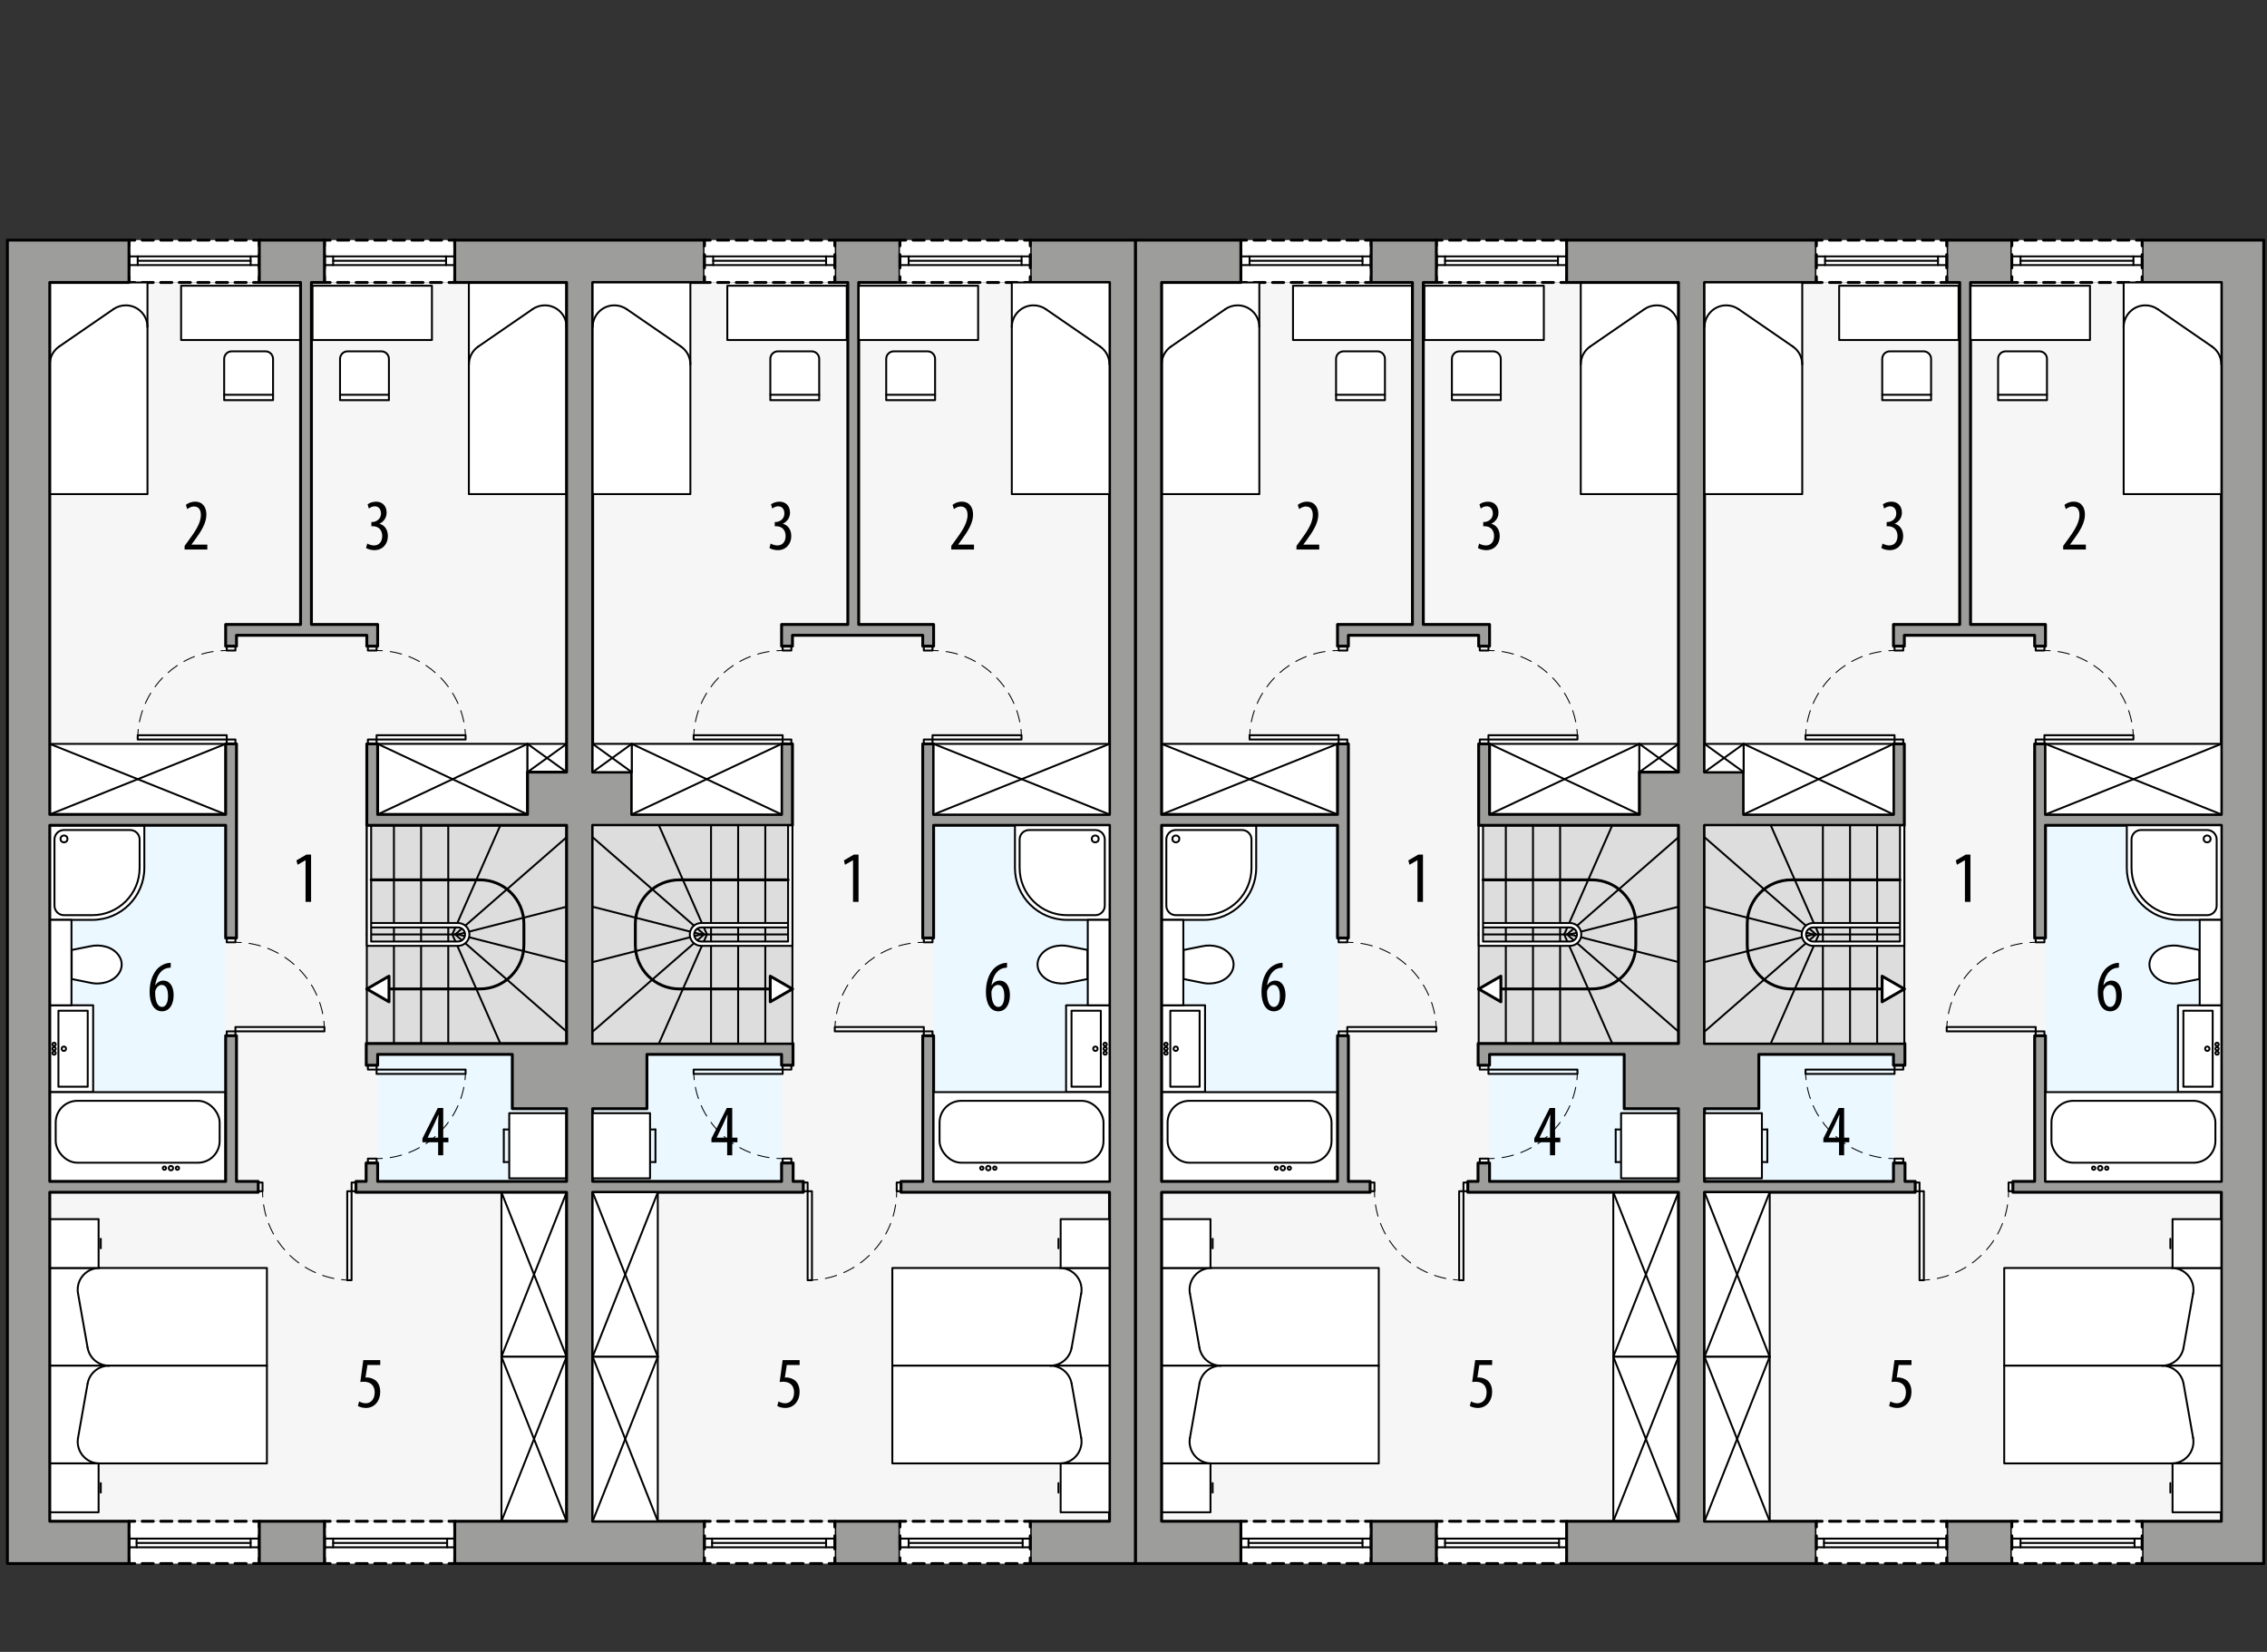 <?xml version="1.0" encoding="UTF-8"?><svg id="a" xmlns="http://www.w3.org/2000/svg" viewBox="0 0 591.82 431.29"><rect x="0" y="0" width="591.82" height="431.29" fill="#333333" stroke="none"/><defs><style>.b,.c,.d,.e,.f,.g,.h,.i,.j,.k{stroke:#000;stroke-linecap:round;stroke-linejoin:round;}.b,.c,.e,.g,.i,.k{fill:none;}.b,.c,.g,.h,.j{stroke-width:.75px;}.c{stroke-dasharray:2.91 1.94;}.l{fill:#f6f6f6;}.m{fill:#ebf8ff;}.n,.d,.h{fill:#fff;}.d,.f,.i{stroke-width:.5px;}.e,.k{stroke-width:.25px;}.f{fill:#ddd;}.g{stroke-dasharray:3.45 2.3;}.j{fill:#9d9d9c;}.k{stroke-dasharray:3.03 2.02;}</style></defs><rect class="l" x="12.99" y="73.75" width="134.93" height="323.43"/><rect class="m" x="12.99" y="215.48" width="45.92" height="92.98"/><rect class="m" x="98.59" y="275.29" width="49.32" height="33.17"/><rect class="n" x="33.68" y="397.18" width="34.02" height="11.06"/><polyline class="b" points="67.69 406.73 67.69 408.23 66.19 408.23"/><line class="c" x1="64.26" y1="408.23" x2="36.15" y2="408.23"/><polyline class="b" points="35.18 408.23 33.68 408.23 33.68 406.73"/><line class="g" x1="33.68" y1="404.43" x2="33.68" y2="399.83"/><polyline class="b" points="33.68 398.68 33.68 397.18 35.18 397.18"/><line class="c" x1="37.12" y1="397.18" x2="65.23" y2="397.18"/><polyline class="b" points="66.19 397.18 67.69 397.18 67.69 398.68"/><line class="g" x1="67.69" y1="400.98" x2="67.69" y2="405.58"/><rect class="n" x="84.7" y="397.18" width="34.02" height="11.06"/><polyline class="b" points="118.72 406.73 118.72 408.23 117.22 408.23"/><line class="c" x1="115.28" y1="408.23" x2="87.17" y2="408.23"/><polyline class="b" points="86.2 408.23 84.7 408.23 84.7 406.73"/><line class="g" x1="84.7" y1="404.43" x2="84.7" y2="399.83"/><polyline class="b" points="84.7 398.68 84.7 397.18 86.2 397.18"/><line class="c" x1="88.14" y1="397.18" x2="116.25" y2="397.18"/><polyline class="b" points="117.22 397.18 118.72 397.18 118.72 398.68"/><line class="g" x1="118.72" y1="400.98" x2="118.72" y2="405.58"/><rect class="n" x="33.68" y="62.69" width="34.02" height="11.06"/><polyline class="b" points="67.69 72.25 67.69 73.75 66.19 73.75"/><line class="c" x1="64.26" y1="73.75" x2="36.15" y2="73.75"/><polyline class="b" points="35.18 73.75 33.68 73.75 33.68 72.25"/><line class="g" x1="33.68" y1="69.94" x2="33.68" y2="65.34"/><polyline class="b" points="33.68 64.19 33.68 62.69 35.18 62.69"/><line class="c" x1="37.12" y1="62.69" x2="65.23" y2="62.69"/><polyline class="b" points="66.19 62.69 67.69 62.69 67.69 64.19"/><line class="g" x1="67.69" y1="66.49" x2="67.69" y2="71.1"/><rect class="n" x="84.7" y="62.69" width="34.02" height="11.06"/><polyline class="b" points="118.72 72.25 118.72 73.75 117.22 73.75"/><line class="c" x1="115.28" y1="73.75" x2="87.17" y2="73.75"/><polyline class="b" points="86.2 73.75 84.7 73.75 84.7 72.25"/><line class="g" x1="84.7" y1="69.94" x2="84.7" y2="65.34"/><polyline class="b" points="84.7 64.19 84.7 62.69 86.2 62.69"/><line class="c" x1="88.14" y1="62.69" x2="116.25" y2="62.69"/><polyline class="b" points="117.22 62.69 118.72 62.69 118.72 64.19"/><line class="g" x1="118.72" y1="66.49" x2="118.72" y2="71.1"/><rect class="f" x="95.76" y="215.48" width="52.16" height="56.98"/><line class="i" x1="102.84" y1="215.48" x2="102.84" y2="243.97"/><line class="i" x1="109.93" y1="215.48" x2="109.93" y2="243.97"/><line class="i" x1="109.93" y1="272.45" x2="109.93" y2="243.97"/><line class="i" x1="117.02" y1="272.45" x2="117.02" y2="243.97"/><line class="i" x1="147.91" y1="251.19" x2="119.57" y2="243.97"/><line class="i" x1="119.57" y1="243.97" x2="95.76" y2="243.97"/><line class="i" x1="130.62" y1="272.45" x2="118.08" y2="243.97"/><line class="i" x1="147.91" y1="269.34" x2="118.83" y2="243.97"/><line class="i" x1="117.02" y1="215.48" x2="117.02" y2="243.97"/><line class="i" x1="147.91" y1="236.74" x2="119.57" y2="243.97"/><line class="i" x1="130.62" y1="215.48" x2="118.08" y2="243.97"/><line class="i" x1="147.91" y1="218.6" x2="118.83" y2="243.97"/><line class="i" x1="102.84" y1="272.45" x2="102.84" y2="243.97"/><path class="d" d="M96.89,240.99h22.68c1.64,0,2.98,1.33,2.98,2.98s-1.33,2.98-2.98,2.98h-23.81v-31.46h1.13s0,30.33,0,30.33h22.68c1.02,0,1.84-.82,1.84-1.84s-.82-1.84-1.84-1.84h-22.68v-1.13Z"/><line class="i" x1="35.95" y1="68.08" x2="65.43" y2="68.08"/><line class="i" x1="67.69" y1="69.21" x2="33.68" y2="69.21"/><line class="i" x1="33.68" y1="66.94" x2="67.69" y2="66.94"/><line class="i" x1="65.43" y1="69.21" x2="65.43" y2="66.94"/><line class="i" x1="35.95" y1="69.21" x2="35.95" y2="66.94"/><line class="i" x1="116.45" y1="68.08" x2="86.97" y2="68.08"/><line class="i" x1="84.7" y1="69.21" x2="118.72" y2="69.21"/><line class="i" x1="118.72" y1="66.94" x2="84.7" y2="66.94"/><line class="i" x1="86.97" y1="69.21" x2="86.97" y2="66.94"/><line class="i" x1="116.45" y1="69.21" x2="116.45" y2="66.94"/><line class="i" x1="86.97" y1="402.85" x2="116.73" y2="402.85"/><line class="i" x1="118.72" y1="403.98" x2="84.7" y2="403.98"/><line class="i" x1="84.7" y1="401.71" x2="118.72" y2="401.71"/><line class="i" x1="86.97" y1="403.98" x2="86.97" y2="401.71"/><line class="i" x1="116.73" y1="401.71" x2="116.73" y2="403.98"/><line class="i" x1="65.43" y1="402.85" x2="35.66" y2="402.85"/><line class="i" x1="33.68" y1="403.98" x2="67.69" y2="403.98"/><line class="i" x1="67.69" y1="401.71" x2="33.68" y2="401.71"/><line class="i" x1="65.43" y1="403.98" x2="65.43" y2="401.71"/><line class="i" x1="35.66" y1="401.71" x2="35.66" y2="403.98"/><rect class="i" x="59.19" y="269.28" width="2.27" height="1.13"/><rect class="i" x="59.19" y="244.9" width="2.27" height="1.13"/><rect class="i" x="61.46" y="268.14" width="23.24" height="1.13"/><path class="e" d="M84.67,268.15c-.02-.5-.06-1-.12-1.5"/><path class="k" d="M84.24,264.65c-1.99-9.86-10.19-17.4-20.27-18.48"/><path class="e" d="M62.96,246.08c-.5-.03-1-.05-1.5-.05"/><rect class="i" x="96.04" y="193.08" width="2.27" height="1.13"/><rect class="i" x="96.04" y="168.71" width="2.27" height="1.13"/><rect class="i" x="98.31" y="191.95" width="23.24" height="1.13"/><path class="e" d="M121.52,191.95c-.02-.5-.06-1-.12-1.5"/><path class="k" d="M121.09,188.46c-1.99-9.86-10.19-17.4-20.27-18.48"/><path class="e" d="M99.81,169.89c-.5-.03-1-.05-1.5-.05"/><rect class="i" x="91.79" y="308.74" width="1.13" height="2.27"/><rect class="i" x="67.41" y="308.74" width="1.13" height="2.27"/><rect class="i" x="90.65" y="311.01" width="1.13" height="23.24"/><path class="e" d="M90.66,334.22c-.5-.02-1-.06-1.5-.12"/><path class="k" d="M87.16,333.79c-9.86-1.99-17.4-10.19-18.48-20.27"/><path class="e" d="M68.59,312.51c-.03-.5-.05-1-.05-1.5"/><rect class="i" x="59.19" y="193.08" width="2.27" height="1.13"/><rect class="i" x="59.19" y="168.71" width="2.27" height="1.13"/><rect class="i" x="35.95" y="191.95" width="23.24" height="1.13"/><path class="e" d="M35.97,191.95c.02-.5.06-1,.12-1.5"/><path class="k" d="M36.41,188.46c1.99-9.86,10.19-17.4,20.27-18.48"/><path class="e" d="M57.69,169.89c.5-.03,1-.05,1.5-.05"/><rect class="i" x="96.04" y="278.12" width="2.27" height="1.13"/><rect class="i" x="96.04" y="302.5" width="2.27" height="1.13"/><rect class="i" x="98.31" y="279.26" width="23.24" height="1.13"/><path class="e" d="M121.52,280.39c-.02.5-.06,1-.12,1.5"/><path class="k" d="M121.09,283.89c-1.99,9.86-10.19,17.4-20.27,18.48"/><path class="e" d="M99.81,302.45c-.5.03-1,.05-1.5.05"/><polyline class="d" points="12.99 262.47 24.32 262.47 24.32 285.15 12.99 285.15 12.99 262.47"/><rect class="i" x="15.25" y="263.89" width="7.65" height="19.84"/><circle class="i" cx="16.67" cy="273.81" r=".57"/><circle class="i" cx="14.12" cy="273.81" r=".43"/><circle class="i" cx="14.12" cy="274.94" r=".43"/><circle class="i" cx="14.12" cy="272.67" r=".43"/><rect class="d" x="47.28" y="74.6" width="31.18" height="14.17"/><path class="d" d="M60.51,91.73h8.79c1.1,0,1.98.89,1.98,1.98v10.77s-12.76,0-12.76,0v-10.77c0-1.1.89-1.98,1.98-1.98Z"/><line class="i" x1="58.53" y1="103.07" x2="71.28" y2="103.07"/><rect class="d" x="12.99" y="73.75" width="25.51" height="55.26"/><path class="i" d="M15.44,90.48c-1.54,1.06-2.45,2.8-2.45,4.67"/><line class="i" x1="15.44" y1="90.48" x2="29.61" y2="80.72"/><path class="i" d="M38.5,85.39c0-3.13-2.54-5.67-5.67-5.67-1.15,0-2.27.35-3.22,1"/><rect class="d" x="122.4" y="73.75" width="25.51" height="55.26"/><path class="i" d="M124.86,90.48c-1.54,1.06-2.45,2.8-2.45,4.67"/><line class="i" x1="124.86" y1="90.48" x2="139.03" y2="80.72"/><path class="i" d="M147.91,85.39c0-3.13-2.54-5.67-5.67-5.67-1.15,0-2.27.35-3.22,1"/><rect class="d" x="81.58" y="74.6" width="31.18" height="14.17"/><path class="d" d="M99.54,91.73h-8.79c-1.1,0-1.98.89-1.98,1.98v10.77h12.76v-10.77c0-1.1-.89-1.98-1.98-1.98Z"/><line class="i" x1="101.52" y1="103.07" x2="88.77" y2="103.07"/><path class="d" d="M18.72,248.05v7.56l4.74.95c1.42.34,2.89.29,4.29-.12.7-.21,1.37-.53,1.97-.96.62-.44,1.13-1,1.51-1.66.72-1.24.72-2.76,0-4-.38-.65-.89-1.22-1.51-1.66-.6-.43-1.26-.75-1.97-.96-1.39-.41-2.87-.45-4.29-.12l-4.74.95Z"/><line class="i" x1="131.52" y1="294.89" x2="131.52" y2="303.4"/><line class="i" x1="132.94" y1="294.89" x2="131.52" y2="294.89"/><line class="i" x1="131.52" y1="303.4" x2="132.94" y2="303.4"/><rect class="d" x="132.94" y="290.64" width="14.98" height="17.01"/><rect class="d" x="12.99" y="285.15" width="45.92" height="23.31"/><rect class="d" x="14.54" y="287.41" width="42.8" height="16.16" rx="5.67" ry="5.67"/><circle class="i" cx="42.92" cy="304.99" r=".43"/><circle class="i" cx="44.62" cy="304.99" r=".57"/><circle class="i" cx="46.32" cy="304.99" r=".43"/><path class="d" d="M12.99,240.17h11.11c7.5,0,13.58-6.08,13.58-13.58v-11.11s-24.7,0-24.7,0v24.7Z"/><path class="i" d="M24.1,238.94h-7.41c-1.36,0-2.47-1.11-2.47-2.47v-17.29c0-1.36,1.11-2.47,2.47-2.47h17.29c1.36,0,2.47,1.11,2.47,2.47v7.41c0,6.82-5.53,12.35-12.35,12.35Z"/><circle class="i" cx="16.71" cy="219.03" r=".9"/><rect class="d" x="26.73" y="180.47" width="18.43" height="45.92" transform="translate(-167.48 239.38) rotate(-90)"/><line class="i" x1="12.99" y1="194.22" x2="58.91" y2="212.64"/><line class="i" x1="12.99" y1="212.64" x2="58.91" y2="194.22"/><rect class="d" x="108.94" y="183.87" width="18.43" height="39.12" transform="translate(-85.28 321.58) rotate(-90)"/><line class="i" x1="98.59" y1="194.22" x2="137.71" y2="212.64"/><line class="i" x1="98.59" y1="212.64" x2="137.71" y2="194.22"/><rect class="d" x="139.13" y="192.8" width="7.37" height="10.2" transform="translate(-55.09 340.72) rotate(-90)"/><line class="i" x1="137.71" y1="194.22" x2="147.91" y2="201.59"/><line class="i" x1="137.71" y1="201.59" x2="147.91" y2="194.22"/><rect class="d" x="130.91" y="311.29" width="17.01" height="42.94"/><line class="i" x1="147.91" y1="311.29" x2="130.91" y2="354.23"/><line class="i" x1="130.91" y1="311.29" x2="147.91" y2="354.23"/><rect class="d" x="130.91" y="354.23" width="17.01" height="42.94"/><line class="i" x1="147.91" y1="354.23" x2="130.91" y2="397.18"/><line class="i" x1="130.91" y1="354.23" x2="147.91" y2="397.18"/><rect class="d" x="12.99" y="240.17" width="5.67" height="22.3"/><polyline class="d" points="69.68 356.57 69.68 331.06 12.99 331.06 12.99 356.57 69.68 356.57"/><polyline class="d" points="69.68 356.57 69.68 382.08 12.99 382.08 12.99 356.57 69.68 356.57"/><line class="d" x1="22.87" y1="351.88" x2="20.37" y2="337.71"/><path class="d" d="M22.87,351.88c.48,2.71,2.83,4.68,5.58,4.68"/><path class="d" d="M25.95,331.06c-3.13,0-5.67,2.54-5.67,5.67,0,.33.03.66.09.98"/><line class="d" x1="26.31" y1="323.44" x2="26.31" y2="325.92"/><polyline class="d" points="25.74 331.06 12.99 331.06 12.99 318.3 25.74 318.3 25.74 331.06"/><line class="d" x1="22.87" y1="361.25" x2="20.37" y2="375.43"/><path class="d" d="M22.87,361.25c.48-2.71,2.83-4.68,5.58-4.68"/><path class="d" d="M25.95,382.08c-.33,0-.66-.03-.98-.09-3.08-.54-5.14-3.48-4.6-6.57"/><line class="d" x1="26.31" y1="389.7" x2="26.31" y2="387.22"/><polyline class="d" points="25.74 382.08 12.99 382.08 12.99 394.84 25.74 394.84 25.74 382.08"/><path class="b" d="M96.89,229.72h28.39c6.35,0,11.49,5.15,11.49,11.49v5.5c0,6.35-5.15,11.49-11.49,11.49h-29.52"/><polygon class="h" points="95.76 258.21 101.55 261.56 101.55 254.86 95.76 258.21"/><path d="M99.25,356.39h-3.33l-.51,3.29c.15-.04.29-.04.46-.04.67,0,1.69.29,2.36.93.65.65,1.03,1.56,1.03,2.81,0,2.45-1.54,4.22-3.74,4.22-.74,0-1.6-.21-2.09-.53l.32-1.18c.38.23,1.04.49,1.73.49,1.25,0,2.34-.97,2.34-2.85s-1.2-2.77-2.79-2.77c-.46,0-.74.02-.97.06l.78-5.72h4.43v1.29Z"/><path d="M44.56,252.62c-.25.02-.51.06-.87.13-2.05.49-2.87,2.55-3.17,4.45h.06c.47-.7,1.16-1.18,2.09-1.18,1.58,0,2.66,1.44,2.66,3.8s-1.06,4.22-3.04,4.22c-2.15,0-3.23-2.18-3.23-5.02,0-2.39.63-4.25,1.6-5.57.74-1.04,1.92-1.73,2.98-1.96.4-.08.72-.1.93-.11v1.23ZM43.86,259.94c0-1.86-.65-2.79-1.65-2.79-.61,0-1.23.42-1.6,1.33-.06.13-.11.38-.11.74.02,2.53.8,3.68,1.79,3.68.84,0,1.58-.82,1.58-2.96Z"/><path d="M79.77,224.6h-.04l-2.05,1.18-.29-1.14,2.6-1.52h1.22v12.35h-1.44v-10.87Z"/><path d="M48.19,143.48v-.95l1.04-1.42c1.46-2.03,3.21-4.35,3.21-6.67,0-1.37-.61-2.2-1.77-2.2-.89,0-1.46.47-1.79.68l-.36-1.1c.44-.36,1.29-.84,2.41-.84,2.05,0,2.95,1.52,2.95,3.38,0,2.32-1.52,4.56-3.04,6.65l-.84,1.14v.04h4.12v1.29h-5.95Z"/><path d="M95.86,141.9c.38.23,1.04.51,1.79.51,1.27,0,2.13-.93,2.13-2.47,0-1.62-1.01-2.55-2.49-2.55h-.34v-1.1h.29c.87-.02,2.22-.68,2.22-2.2,0-1.23-.67-1.9-1.63-1.9-.61,0-1.14.3-1.54.59l-.32-1.1c.46-.36,1.29-.7,2.22-.7,1.75,0,2.74,1.25,2.74,2.85,0,1.23-.65,2.32-1.84,2.89v.04c1.1.3,2.17,1.29,2.17,3.23s-1.29,3.65-3.53,3.65c-.8,0-1.67-.23-2.17-.57l.32-1.16Z"/><path d="M114.38,301.63v-3.4h-4.1v-.99l4.01-7.96h1.42v7.75h1.35v1.2h-1.35v3.4h-1.33ZM114.38,297.03v-3.5c0-.85.06-1.62.11-2.43h-.08c-.42.99-.68,1.58-1.04,2.34l-1.71,3.55v.04h2.72Z"/><rect class="l" x="154.72" y="73.75" width="134.93" height="323.43" transform="translate(444.36 470.93) rotate(-180)"/><rect class="m" x="243.73" y="215.48" width="45.92" height="92.98" transform="translate(533.37 523.93) rotate(-180)"/><rect class="m" x="154.72" y="275.29" width="49.32" height="33.17" transform="translate(358.76 583.74) rotate(-180)"/><rect class="j" x="67.69" y="397.18" width="17.01" height="11.06"/><polygon class="j" points="61.74 270.41 58.91 270.41 58.91 308.45 12.99 308.45 12.99 215.48 58.91 215.48 58.91 244.9 61.74 244.9 61.74 194.22 58.91 194.22 58.91 212.64 12.99 212.64 12.99 73.75 33.68 73.75 33.68 62.69 1.93 62.69 1.93 408.23 33.68 408.23 33.68 397.18 12.99 397.18 12.99 311.29 67.41 311.29 67.41 308.45 61.74 308.45 61.74 270.41"/><polygon class="j" points="61.74 165.87 95.76 165.87 95.76 168.71 98.59 168.71 98.59 163.04 97.58 163.04 95.76 163.04 81.3 163.04 81.3 73.75 84.7 73.75 84.7 62.69 67.69 62.69 67.69 73.75 78.47 73.75 78.47 163.04 61.74 163.04 58.91 163.04 58.91 165.87 58.91 168.71 61.74 168.71 61.74 165.87"/><rect class="j" x="217.93" y="397.18" width="17.01" height="11.06"/><polygon class="j" points="240.89 270.41 243.73 270.41 243.73 308.45 289.65 308.45 289.65 215.48 243.73 215.48 243.73 244.9 240.89 244.9 240.89 194.22 243.73 194.22 243.73 212.64 289.65 212.64 289.65 73.75 268.95 73.75 268.95 62.69 296.45 62.69 296.45 408.23 268.95 408.23 268.95 397.18 289.65 397.18 289.65 311.29 235.22 311.29 235.22 308.45 240.89 308.45 240.89 270.41"/><polygon class="j" points="209.71 311.29 209.71 308.45 207.05 308.45 207.05 303.64 204.04 303.64 204.04 308.45 154.72 308.45 154.72 289.46 168.89 289.46 168.89 275.29 204.04 275.29 204.04 278.12 207.02 278.12 207.02 272.45 205.02 272.45 204.04 272.45 168.89 272.45 154.72 272.45 154.72 215.48 164.92 215.48 206.88 215.48 206.88 194.22 204.04 194.22 204.04 212.64 164.92 212.64 164.92 201.59 154.72 201.59 154.72 73.75 183.91 73.75 183.91 62.69 118.72 62.69 118.72 73.75 147.91 73.75 147.91 201.59 137.71 201.59 137.71 212.64 98.59 212.64 98.59 194.22 95.76 194.22 95.76 215.48 137.71 215.48 147.91 215.48 147.91 272.45 133.74 272.45 98.59 272.45 97.61 272.45 95.61 272.45 95.61 278.12 98.59 278.12 98.59 275.29 133.74 275.29 133.74 289.46 147.91 289.46 147.91 308.45 98.59 308.45 98.59 303.64 95.58 303.64 95.58 308.45 92.92 308.45 92.92 311.29 147.91 311.29 147.91 397.18 118.72 397.18 118.72 408.23 183.91 408.23 183.91 397.18 154.72 397.18 154.72 311.29 209.71 311.29"/><polygon class="j" points="240.89 165.87 206.88 165.87 206.88 168.71 204.04 168.71 204.04 163.04 205.05 163.04 206.88 163.04 221.33 163.04 221.33 73.75 217.93 73.75 217.93 62.69 234.94 62.69 234.94 73.75 224.17 73.75 224.17 163.04 240.89 163.04 243.73 163.04 243.73 165.87 243.73 168.71 240.89 168.71 240.89 165.87"/><rect class="n" x="234.94" y="397.18" width="34.02" height="11.06"/><polyline class="b" points="234.94 406.73 234.94 408.23 236.44 408.23"/><line class="c" x1="238.38" y1="408.23" x2="266.48" y2="408.23"/><polyline class="b" points="267.45 408.23 268.95 408.23 268.95 406.73"/><line class="g" x1="268.95" y1="404.43" x2="268.95" y2="399.83"/><polyline class="b" points="268.95 398.68 268.95 397.18 267.45 397.18"/><line class="c" x1="265.52" y1="397.18" x2="237.41" y2="397.18"/><polyline class="b" points="236.44 397.18 234.94 397.18 234.94 398.68"/><line class="g" x1="234.94" y1="400.98" x2="234.94" y2="405.58"/><rect class="n" x="183.91" y="397.18" width="34.02" height="11.06"/><polyline class="b" points="183.91 406.73 183.91 408.23 185.41 408.23"/><line class="c" x1="187.35" y1="408.23" x2="215.46" y2="408.23"/><polyline class="b" points="216.43 408.23 217.93 408.23 217.93 406.73"/><line class="g" x1="217.93" y1="404.43" x2="217.93" y2="399.83"/><polyline class="b" points="217.93 398.68 217.93 397.18 216.43 397.18"/><line class="c" x1="214.49" y1="397.18" x2="186.38" y2="397.18"/><polyline class="b" points="185.41 397.18 183.91 397.18 183.91 398.68"/><line class="g" x1="183.91" y1="400.98" x2="183.91" y2="405.58"/><rect class="n" x="234.94" y="62.69" width="34.02" height="11.06"/><polyline class="b" points="234.94 72.25 234.94 73.75 236.44 73.75"/><line class="c" x1="238.38" y1="73.75" x2="266.48" y2="73.75"/><polyline class="b" points="267.45 73.75 268.95 73.75 268.95 72.25"/><line class="g" x1="268.95" y1="69.94" x2="268.95" y2="65.34"/><polyline class="b" points="268.95 64.19 268.95 62.69 267.45 62.69"/><line class="c" x1="265.52" y1="62.69" x2="237.41" y2="62.69"/><polyline class="b" points="236.44 62.69 234.94 62.69 234.94 64.19"/><line class="g" x1="234.94" y1="66.49" x2="234.94" y2="71.1"/><rect class="n" x="183.91" y="62.69" width="34.02" height="11.06"/><polyline class="b" points="183.91 72.25 183.91 73.75 185.41 73.75"/><line class="c" x1="187.35" y1="73.75" x2="215.46" y2="73.75"/><polyline class="b" points="216.43 73.75 217.93 73.75 217.93 72.25"/><line class="g" x1="217.93" y1="69.94" x2="217.93" y2="65.34"/><polyline class="b" points="217.93 64.19 217.93 62.69 216.43 62.69"/><line class="c" x1="214.49" y1="62.69" x2="186.38" y2="62.69"/><polyline class="b" points="185.41 62.69 183.91 62.69 183.91 64.19"/><line class="g" x1="183.91" y1="66.49" x2="183.91" y2="71.1"/><rect class="f" x="154.72" y="215.48" width="52.16" height="56.98" transform="translate(361.59 487.93) rotate(-180)"/><line class="i" x1="199.79" y1="215.48" x2="199.79" y2="243.97"/><line class="i" x1="192.7" y1="215.48" x2="192.7" y2="243.97"/><line class="i" x1="192.7" y1="272.45" x2="192.7" y2="243.97"/><line class="i" x1="185.62" y1="272.45" x2="185.62" y2="243.97"/><line class="i" x1="154.72" y1="251.19" x2="183.06" y2="243.97"/><line class="i" x1="183.06" y1="243.97" x2="206.88" y2="243.97"/><line class="i" x1="172.01" y1="272.45" x2="184.55" y2="243.97"/><line class="i" x1="154.72" y1="269.34" x2="183.81" y2="243.97"/><line class="i" x1="185.62" y1="215.48" x2="185.62" y2="243.97"/><line class="i" x1="154.72" y1="236.74" x2="183.06" y2="243.97"/><line class="i" x1="172.01" y1="215.48" x2="184.55" y2="243.97"/><line class="i" x1="154.72" y1="218.6" x2="183.81" y2="243.97"/><line class="i" x1="199.79" y1="272.45" x2="199.79" y2="243.97"/><path class="d" d="M205.74,240.99h-22.68c-1.64,0-2.98,1.33-2.98,2.98s1.33,2.98,2.98,2.98h23.81s0-31.46,0-31.46h-1.13s0,30.33,0,30.33h-22.68c-1.02,0-1.84-.82-1.84-1.84,0-1.02.82-1.84,1.84-1.84h22.68s0-1.13,0-1.13Z"/><line class="i" x1="266.69" y1="68.08" x2="237.21" y2="68.08"/><line class="i" x1="234.94" y1="69.21" x2="268.95" y2="69.21"/><line class="i" x1="268.95" y1="66.94" x2="234.94" y2="66.94"/><line class="i" x1="237.21" y1="69.21" x2="237.21" y2="66.94"/><line class="i" x1="266.69" y1="69.21" x2="266.69" y2="66.94"/><line class="i" x1="186.18" y1="68.08" x2="215.66" y2="68.08"/><line class="i" x1="217.93" y1="69.21" x2="183.91" y2="69.21"/><line class="i" x1="183.91" y1="66.94" x2="217.93" y2="66.94"/><line class="i" x1="215.66" y1="69.21" x2="215.66" y2="66.94"/><line class="i" x1="186.18" y1="69.21" x2="186.18" y2="66.94"/><line class="i" x1="215.66" y1="402.85" x2="185.9" y2="402.85"/><line class="i" x1="183.91" y1="403.98" x2="217.93" y2="403.98"/><line class="i" x1="217.93" y1="401.71" x2="183.91" y2="401.71"/><line class="i" x1="215.66" y1="403.98" x2="215.66" y2="401.71"/><line class="i" x1="185.9" y1="401.71" x2="185.9" y2="403.98"/><line class="i" x1="237.21" y1="402.85" x2="266.97" y2="402.85"/><line class="i" x1="268.95" y1="403.98" x2="234.94" y2="403.98"/><line class="i" x1="234.94" y1="401.71" x2="268.95" y2="401.71"/><line class="i" x1="237.21" y1="403.98" x2="237.21" y2="401.71"/><line class="i" x1="266.97" y1="401.71" x2="266.97" y2="403.98"/><rect class="i" x="241.17" y="269.28" width="2.27" height="1.13"/><rect class="i" x="241.17" y="244.9" width="2.27" height="1.13"/><rect class="i" x="217.93" y="268.14" width="23.24" height="1.13"/><path class="e" d="M217.96,268.15c.02-.5.06-1,.12-1.5"/><path class="k" d="M218.39,264.65c1.99-9.86,10.19-17.4,20.27-18.48"/><path class="e" d="M239.67,246.08c.5-.03,1-.05,1.5-.05"/><rect class="i" x="204.32" y="193.08" width="2.27" height="1.13"/><rect class="i" x="204.32" y="168.71" width="2.27" height="1.13"/><rect class="i" x="181.08" y="191.95" width="23.24" height="1.13"/><path class="e" d="M181.11,191.95c.02-.5.06-1,.12-1.5"/><path class="k" d="M181.54,188.46c1.99-9.86,10.19-17.4,20.27-18.48"/><path class="e" d="M202.82,169.89c.5-.03,1-.05,1.5-.05"/><rect class="i" x="209.71" y="308.74" width="1.13" height="2.27"/><rect class="i" x="234.09" y="308.74" width="1.13" height="2.27"/><rect class="i" x="210.84" y="311.01" width="1.13" height="23.24"/><path class="e" d="M211.98,334.22c.5-.02,1-.06,1.5-.12"/><path class="k" d="M215.47,333.79c9.86-1.99,17.4-10.19,18.48-20.27"/><path class="e" d="M234.04,312.51c.03-.5.05-1,.05-1.5"/><rect class="i" x="241.17" y="193.08" width="2.27" height="1.13"/><rect class="i" x="241.17" y="168.71" width="2.27" height="1.13"/><rect class="i" x="243.44" y="191.95" width="23.24" height="1.13"/><path class="e" d="M266.66,191.95c-.02-.5-.06-1-.12-1.5"/><path class="k" d="M266.22,188.46c-1.99-9.86-10.19-17.4-20.27-18.48"/><path class="e" d="M244.94,169.89c-.5-.03-1-.05-1.5-.05"/><rect class="i" x="204.32" y="278.12" width="2.27" height="1.13"/><rect class="i" x="204.32" y="302.5" width="2.27" height="1.13"/><rect class="i" x="181.08" y="279.26" width="23.24" height="1.13"/><path class="e" d="M181.11,280.39c.02.5.06,1,.12,1.5"/><path class="k" d="M181.54,283.89c1.99,9.86,10.19,17.4,20.27,18.48"/><path class="e" d="M202.82,302.45c.5.03,1,.05,1.5.05"/><polyline class="d" points="289.65 262.47 278.31 262.47 278.31 285.15 289.65 285.15 289.65 262.47"/><rect class="i" x="279.73" y="263.89" width="7.65" height="19.84"/><circle class="i" cx="285.96" cy="273.81" r=".57"/><circle class="i" cx="288.51" cy="273.81" r=".43"/><circle class="i" cx="288.51" cy="274.94" r=".43"/><circle class="i" cx="288.51" cy="272.67" r=".43"/><rect class="d" x="224.17" y="74.6" width="31.18" height="14.17"/><path class="d" d="M242.12,91.73h-8.79c-1.1,0-1.98.89-1.98,1.98v10.77s12.76,0,12.76,0v-10.77c0-1.1-.89-1.98-1.98-1.98Z"/><line class="i" x1="244.11" y1="103.07" x2="231.35" y2="103.07"/><rect class="d" x="264.14" y="73.75" width="25.51" height="55.26"/><path class="i" d="M287.19,90.48c1.54,1.06,2.45,2.8,2.45,4.67"/><line class="i" x1="287.19" y1="90.48" x2="273.02" y2="80.72"/><path class="i" d="M264.14,85.39c0-3.13,2.54-5.67,5.67-5.67,1.15,0,2.27.35,3.22,1"/><rect class="d" x="154.72" y="73.75" width="25.51" height="55.26"/><path class="i" d="M177.78,90.48c1.54,1.06,2.45,2.8,2.45,4.67"/><line class="i" x1="177.78" y1="90.48" x2="163.6" y2="80.72"/><path class="i" d="M154.72,85.39c0-3.13,2.54-5.67,5.67-5.67,1.15,0,2.27.35,3.22,1"/><rect class="d" x="189.87" y="74.6" width="31.18" height="14.17"/><path class="d" d="M203.09,91.73h8.79c1.1,0,1.98.89,1.98,1.98v10.77h-12.76v-10.77c0-1.1.89-1.98,1.98-1.98Z"/><line class="i" x1="201.11" y1="103.07" x2="213.87" y2="103.07"/><path class="d" d="M283.91,248.05v7.56s-4.74.95-4.74.95c-1.42.34-2.89.29-4.29-.12-.7-.21-1.37-.53-1.97-.96-.62-.44-1.13-1-1.51-1.66-.72-1.24-.72-2.76,0-4,.38-.65.89-1.22,1.51-1.66.6-.43,1.26-.75,1.97-.96,1.39-.41,2.87-.45,4.29-.12l4.74.95Z"/><line class="i" x1="171.11" y1="294.89" x2="171.11" y2="303.4"/><line class="i" x1="169.7" y1="294.89" x2="171.11" y2="294.89"/><line class="i" x1="171.11" y1="303.4" x2="169.7" y2="303.4"/><rect class="d" x="154.72" y="290.64" width="14.98" height="17.01"/><rect class="d" x="243.73" y="285.15" width="45.92" height="23.31" transform="translate(533.37 593.6) rotate(-180)"/><rect class="d" x="245.28" y="287.41" width="42.8" height="16.16" rx="5.67" ry="5.67"/><circle class="i" cx="259.71" cy="304.99" r=".43"/><circle class="i" cx="258.01" cy="304.99" r=".57"/><circle class="i" cx="256.31" cy="304.99" r=".43"/><path class="d" d="M289.65,240.17h-11.11c-7.5,0-13.58-6.08-13.58-13.58v-11.11h24.7v24.7Z"/><path class="i" d="M278.53,238.94h7.41c1.36,0,2.47-1.11,2.47-2.47v-17.29c0-1.36-1.11-2.47-2.47-2.47h-17.29c-1.36,0-2.47,1.11-2.47,2.47v7.41c0,6.82,5.53,12.35,12.35,12.35Z"/><circle class="i" cx="285.92" cy="219.03" r=".9"/><rect class="d" x="257.47" y="180.47" width="18.43" height="45.92" transform="translate(63.26 470.12) rotate(-90)"/><line class="i" x1="289.65" y1="194.22" x2="243.73" y2="212.64"/><line class="i" x1="289.65" y1="212.64" x2="243.73" y2="194.22"/><rect class="d" x="175.27" y="183.87" width="18.43" height="39.12" transform="translate(-18.95 387.91) rotate(-90)"/><line class="i" x1="204.04" y1="194.22" x2="164.92" y2="212.64"/><line class="i" x1="204.04" y1="212.64" x2="164.92" y2="194.22"/><rect class="d" x="156.14" y="192.8" width="7.37" height="10.2" transform="translate(-38.08 357.72) rotate(-90)"/><line class="i" x1="164.92" y1="194.22" x2="154.72" y2="201.59"/><line class="i" x1="164.92" y1="201.59" x2="154.72" y2="194.22"/><rect class="d" x="154.72" y="311.29" width="17.01" height="42.94" transform="translate(326.44 665.52) rotate(-180)"/><line class="i" x1="154.72" y1="311.29" x2="171.73" y2="354.23"/><line class="i" x1="171.73" y1="311.29" x2="154.72" y2="354.23"/><rect class="d" x="154.72" y="354.23" width="17.01" height="42.94" transform="translate(326.44 751.41) rotate(-180)"/><line class="i" x1="154.72" y1="354.23" x2="171.73" y2="397.18"/><line class="i" x1="171.73" y1="354.23" x2="154.72" y2="397.18"/><rect class="d" x="283.98" y="240.17" width="5.67" height="22.3" transform="translate(573.62 502.64) rotate(-180)"/><polyline class="d" points="232.95 356.57 232.95 331.06 289.65 331.06 289.65 356.57 232.95 356.57"/><polyline class="d" points="232.95 356.57 232.95 382.08 289.65 382.08 289.65 356.57 232.95 356.57"/><line class="d" x1="279.76" y1="351.88" x2="282.26" y2="337.71"/><path class="d" d="M279.76,351.88c-.48,2.71-2.83,4.68-5.58,4.68"/><path class="d" d="M276.68,331.06c3.13,0,5.67,2.54,5.67,5.67,0,.33-.03.66-.09.98"/><line class="d" x1="276.32" y1="323.44" x2="276.32" y2="325.92"/><polyline class="d" points="276.89 331.06 289.65 331.06 289.65 318.3 276.89 318.3 276.89 331.06"/><line class="d" x1="279.76" y1="361.25" x2="282.26" y2="375.43"/><path class="d" d="M279.76,361.25c-.48-2.71-2.83-4.68-5.58-4.68"/><path class="d" d="M276.68,382.08c.33,0,.66-.03.98-.09,3.08-.54,5.14-3.48,4.6-6.57"/><line class="d" x1="276.32" y1="389.7" x2="276.32" y2="387.22"/><polyline class="d" points="276.89 382.08 289.65 382.08 289.65 394.84 276.89 394.84 276.89 382.08"/><path class="b" d="M205.74,229.72h-28.39c-6.35,0-11.49,5.15-11.49,11.49v5.5c0,6.35,5.15,11.49,11.49,11.49h29.52"/><polygon class="h" points="206.88 258.21 201.08 261.56 201.08 254.86 206.88 258.21"/><path d="M208.72,356.39h-3.32l-.51,3.29c.15-.04.28-.04.46-.04.66,0,1.69.29,2.36.93.65.65,1.03,1.56,1.03,2.81,0,2.45-1.54,4.22-3.74,4.22-.74,0-1.6-.21-2.09-.53l.32-1.18c.38.23,1.04.49,1.73.49,1.25,0,2.34-.97,2.34-2.85s-1.2-2.77-2.79-2.77c-.46,0-.74.02-.97.06l.78-5.72h4.43v1.29Z"/><path d="M262.88,252.62c-.25.02-.51.06-.87.13-2.05.49-2.87,2.55-3.17,4.45h.06c.47-.7,1.16-1.18,2.09-1.18,1.58,0,2.66,1.44,2.66,3.8s-1.06,4.22-3.04,4.22c-2.15,0-3.23-2.18-3.23-5.02,0-2.39.63-4.25,1.6-5.57.74-1.04,1.92-1.73,2.98-1.96.4-.08.72-.1.93-.11v1.23ZM262.18,259.94c0-1.86-.65-2.79-1.65-2.79-.61,0-1.23.42-1.6,1.33-.06.13-.11.38-.11.74.02,2.53.8,3.68,1.79,3.68.84,0,1.58-.82,1.58-2.96Z"/><path d="M222.69,224.6h-.04l-2.05,1.18-.29-1.14,2.6-1.52h1.22v12.35h-1.44v-10.87Z"/><path d="M248.34,143.48v-.95l1.04-1.42c1.46-2.03,3.21-4.35,3.21-6.67,0-1.37-.61-2.2-1.77-2.2-.89,0-1.46.47-1.79.68l-.36-1.1c.44-.36,1.29-.84,2.41-.84,2.05,0,2.95,1.52,2.95,3.38,0,2.32-1.52,4.56-3.04,6.65l-.84,1.14v.04h4.12v1.29h-5.95Z"/><path d="M201.17,141.9c.38.23,1.04.51,1.79.51,1.27,0,2.13-.93,2.13-2.47,0-1.62-1.01-2.55-2.49-2.55h-.34v-1.1h.29c.88-.02,2.22-.68,2.22-2.2,0-1.23-.66-1.9-1.63-1.9-.61,0-1.14.3-1.54.59l-.32-1.1c.46-.36,1.29-.7,2.22-.7,1.75,0,2.74,1.25,2.74,2.85,0,1.23-.65,2.32-1.84,2.89v.04c1.1.3,2.17,1.29,2.17,3.23s-1.29,3.65-3.53,3.65c-.8,0-1.67-.23-2.17-.57l.32-1.16Z"/><path d="M189.83,301.63v-3.4h-4.1v-.99l4.01-7.96h1.42v7.75h1.35v1.2h-1.35v3.4h-1.33ZM189.83,297.03v-3.5c0-.85.06-1.62.11-2.43h-.08c-.42.99-.68,1.58-1.04,2.34l-1.71,3.55v.04h2.72Z"/><rect class="l" x="303.25" y="73.75" width="134.93" height="323.43"/><rect class="m" x="303.25" y="215.48" width="45.92" height="92.98"/><rect class="m" x="388.86" y="275.29" width="49.32" height="33.17"/><rect class="n" x="323.94" y="397.18" width="34.02" height="11.06"/><polyline class="b" points="357.96 406.73 357.96 408.23 356.46 408.23"/><line class="c" x1="354.52" y1="408.23" x2="326.41" y2="408.23"/><polyline class="b" points="325.44 408.23 323.94 408.23 323.94 406.73"/><line class="g" x1="323.94" y1="404.43" x2="323.94" y2="399.83"/><polyline class="b" points="323.94 398.68 323.94 397.18 325.44 397.18"/><line class="c" x1="327.38" y1="397.18" x2="355.49" y2="397.18"/><polyline class="b" points="356.46 397.18 357.96 397.18 357.96 398.68"/><line class="g" x1="357.96" y1="400.98" x2="357.96" y2="405.58"/><rect class="n" x="374.97" y="397.18" width="34.02" height="11.06"/><polyline class="b" points="408.98 406.73 408.98 408.23 407.48 408.23"/><line class="c" x1="405.55" y1="408.23" x2="377.44" y2="408.23"/><polyline class="b" points="376.47 408.23 374.97 408.23 374.97 406.73"/><line class="g" x1="374.97" y1="404.43" x2="374.97" y2="399.83"/><polyline class="b" points="374.97 398.68 374.97 397.18 376.47 397.18"/><line class="c" x1="378.41" y1="397.18" x2="406.51" y2="397.18"/><polyline class="b" points="407.48 397.18 408.98 397.18 408.98 398.68"/><line class="g" x1="408.98" y1="400.98" x2="408.98" y2="405.58"/><rect class="n" x="323.94" y="62.69" width="34.02" height="11.06"/><polyline class="b" points="357.96 72.25 357.96 73.75 356.46 73.75"/><line class="c" x1="354.52" y1="73.75" x2="326.41" y2="73.75"/><polyline class="b" points="325.44 73.75 323.94 73.75 323.94 72.25"/><line class="g" x1="323.94" y1="69.94" x2="323.94" y2="65.34"/><polyline class="b" points="323.94 64.19 323.94 62.69 325.44 62.69"/><line class="c" x1="327.38" y1="62.69" x2="355.49" y2="62.69"/><polyline class="b" points="356.46 62.69 357.96 62.69 357.96 64.19"/><line class="g" x1="357.96" y1="66.49" x2="357.96" y2="71.1"/><rect class="n" x="374.97" y="62.69" width="34.02" height="11.06"/><polyline class="b" points="408.98 72.25 408.98 73.75 407.48 73.75"/><line class="c" x1="405.55" y1="73.75" x2="377.44" y2="73.75"/><polyline class="b" points="376.47 73.75 374.97 73.75 374.97 72.25"/><line class="g" x1="374.97" y1="69.94" x2="374.97" y2="65.34"/><polyline class="b" points="374.97 64.19 374.97 62.69 376.47 62.69"/><line class="c" x1="378.41" y1="62.69" x2="406.51" y2="62.69"/><polyline class="b" points="407.48 62.69 408.98 62.69 408.98 64.19"/><line class="g" x1="408.98" y1="66.49" x2="408.98" y2="71.1"/><rect class="f" x="386.02" y="215.48" width="52.16" height="56.98"/><line class="i" x1="393.11" y1="215.48" x2="393.11" y2="243.97"/><line class="i" x1="400.2" y1="215.48" x2="400.2" y2="243.97"/><line class="i" x1="400.2" y1="272.45" x2="400.2" y2="243.97"/><line class="i" x1="407.28" y1="272.45" x2="407.28" y2="243.97"/><line class="i" x1="438.18" y1="251.19" x2="409.83" y2="243.97"/><line class="i" x1="409.83" y1="243.97" x2="386.02" y2="243.97"/><line class="i" x1="420.89" y1="272.45" x2="408.35" y2="243.97"/><line class="i" x1="438.18" y1="269.34" x2="409.09" y2="243.97"/><line class="i" x1="407.28" y1="215.48" x2="407.28" y2="243.97"/><line class="i" x1="438.18" y1="236.74" x2="409.83" y2="243.97"/><line class="i" x1="420.89" y1="215.48" x2="408.35" y2="243.97"/><line class="i" x1="438.18" y1="218.6" x2="409.09" y2="243.97"/><line class="i" x1="393.11" y1="272.45" x2="393.11" y2="243.97"/><path class="d" d="M387.16,240.99h22.68c1.64,0,2.98,1.33,2.98,2.98s-1.33,2.98-2.98,2.98h-23.81v-31.46h1.13s0,30.33,0,30.33h22.68c1.02,0,1.84-.82,1.84-1.84s-.82-1.84-1.84-1.84h-22.68v-1.13Z"/><line class="i" x1="326.21" y1="68.08" x2="355.69" y2="68.08"/><line class="i" x1="357.96" y1="69.21" x2="323.94" y2="69.21"/><line class="i" x1="323.94" y1="66.94" x2="357.96" y2="66.94"/><line class="i" x1="355.69" y1="69.21" x2="355.69" y2="66.94"/><line class="i" x1="326.21" y1="69.21" x2="326.21" y2="66.94"/><line class="i" x1="406.72" y1="68.08" x2="377.24" y2="68.08"/><line class="i" x1="374.97" y1="69.21" x2="408.98" y2="69.21"/><line class="i" x1="408.98" y1="66.94" x2="374.97" y2="66.94"/><line class="i" x1="377.24" y1="69.21" x2="377.24" y2="66.94"/><line class="i" x1="406.72" y1="69.21" x2="406.72" y2="66.94"/><line class="i" x1="377.24" y1="402.85" x2="407" y2="402.85"/><line class="i" x1="408.98" y1="403.98" x2="374.97" y2="403.98"/><line class="i" x1="374.97" y1="401.71" x2="408.98" y2="401.71"/><line class="i" x1="377.24" y1="403.98" x2="377.24" y2="401.71"/><line class="i" x1="407" y1="401.71" x2="407" y2="403.98"/><line class="i" x1="355.69" y1="402.85" x2="325.93" y2="402.85"/><line class="i" x1="323.94" y1="403.98" x2="357.96" y2="403.98"/><line class="i" x1="357.96" y1="401.71" x2="323.94" y2="401.71"/><line class="i" x1="355.69" y1="403.98" x2="355.69" y2="401.71"/><line class="i" x1="325.93" y1="401.71" x2="325.93" y2="403.98"/><rect class="i" x="349.46" y="269.28" width="2.27" height="1.13"/><rect class="i" x="349.46" y="244.9" width="2.27" height="1.13"/><rect class="i" x="351.72" y="268.14" width="23.24" height="1.13"/><path class="e" d="M374.94,268.15c-.02-.5-.06-1-.12-1.5"/><path class="k" d="M374.51,264.65c-1.99-9.86-10.19-17.4-20.27-18.48"/><path class="e" d="M353.22,246.08c-.5-.03-1-.05-1.5-.05"/><rect class="i" x="386.31" y="193.08" width="2.27" height="1.13"/><rect class="i" x="386.31" y="168.71" width="2.27" height="1.13"/><rect class="i" x="388.57" y="191.95" width="23.24" height="1.13"/><path class="e" d="M411.79,191.95c-.02-.5-.06-1-.12-1.5"/><path class="k" d="M411.36,188.46c-1.99-9.86-10.19-17.4-20.27-18.48"/><path class="e" d="M390.07,169.89c-.5-.03-1-.05-1.5-.05"/><rect class="i" x="382.05" y="308.74" width="1.13" height="2.27"/><rect class="i" x="357.68" y="308.74" width="1.13" height="2.27"/><rect class="i" x="380.92" y="311.01" width="1.13" height="23.24"/><path class="e" d="M380.92,334.22c-.5-.02-1-.06-1.5-.12"/><path class="k" d="M377.43,333.79c-9.86-1.99-17.4-10.19-18.48-20.27"/><path class="e" d="M358.86,312.51c-.03-.5-.05-1-.05-1.5"/><rect class="i" x="349.46" y="193.08" width="2.27" height="1.13"/><rect class="i" x="349.46" y="168.71" width="2.27" height="1.13"/><rect class="i" x="326.21" y="191.95" width="23.24" height="1.13"/><path class="e" d="M326.24,191.95c.02-.5.06-1,.12-1.5"/><path class="k" d="M326.67,188.46c1.99-9.86,10.19-17.4,20.27-18.48"/><path class="e" d="M347.96,169.89c.5-.03,1-.05,1.5-.05"/><rect class="i" x="386.31" y="278.12" width="2.27" height="1.13"/><rect class="i" x="386.31" y="302.5" width="2.27" height="1.13"/><rect class="i" x="388.57" y="279.26" width="23.24" height="1.13"/><path class="e" d="M411.79,280.39c-.02.5-.06,1-.12,1.5"/><path class="k" d="M411.36,283.89c-1.99,9.86-10.19,17.4-20.27,18.48"/><path class="e" d="M390.07,302.45c-.5.03-1,.05-1.5.05"/><polyline class="d" points="303.25 262.47 314.59 262.47 314.59 285.15 303.25 285.15 303.25 262.47"/><rect class="i" x="305.52" y="263.89" width="7.65" height="19.84"/><circle class="i" cx="306.94" cy="273.81" r=".57"/><circle class="i" cx="304.39" cy="273.81" r=".43"/><circle class="i" cx="304.39" cy="274.94" r=".43"/><circle class="i" cx="304.39" cy="272.67" r=".43"/><rect class="d" x="337.55" y="74.6" width="31.18" height="14.17"/><path class="d" d="M350.78,91.73h8.79c1.1,0,1.98.89,1.98,1.98v10.77s-12.76,0-12.76,0v-10.77c0-1.1.89-1.98,1.98-1.98Z"/><line class="i" x1="348.79" y1="103.07" x2="361.55" y2="103.07"/><rect class="d" x="303.25" y="73.75" width="25.51" height="55.26"/><path class="i" d="M305.7,90.48c-1.54,1.06-2.45,2.8-2.45,4.67"/><line class="i" x1="305.7" y1="90.48" x2="319.88" y2="80.72"/><path class="i" d="M328.76,85.39c0-3.13-2.54-5.67-5.67-5.67-1.15,0-2.27.35-3.22,1"/><rect class="d" x="412.67" y="73.75" width="25.51" height="55.26"/><path class="i" d="M415.12,90.48c-1.54,1.06-2.45,2.8-2.45,4.67"/><line class="i" x1="415.12" y1="90.48" x2="429.29" y2="80.72"/><path class="i" d="M438.18,85.39c0-3.13-2.54-5.67-5.67-5.67-1.15,0-2.27.35-3.22,1"/><rect class="d" x="371.85" y="74.6" width="31.18" height="14.17"/><path class="d" d="M389.8,91.73h-8.79c-1.1,0-1.98.89-1.98,1.98v10.77h12.76v-10.77c0-1.1-.89-1.98-1.98-1.98Z"/><line class="i" x1="391.79" y1="103.07" x2="379.03" y2="103.07"/><path class="d" d="M308.99,248.05v7.56l4.74.95c1.42.34,2.89.29,4.29-.12.7-.21,1.37-.53,1.97-.96.62-.44,1.13-1,1.51-1.66.72-1.24.72-2.76,0-4-.38-.65-.89-1.22-1.51-1.66-.6-.43-1.26-.75-1.97-.96-1.39-.41-2.87-.45-4.29-.12l-4.74.95Z"/><line class="i" x1="421.79" y1="294.89" x2="421.79" y2="303.4"/><line class="i" x1="423.2" y1="294.89" x2="421.79" y2="294.89"/><line class="i" x1="421.79" y1="303.4" x2="423.2" y2="303.4"/><rect class="d" x="423.2" y="290.64" width="14.98" height="17.01"/><rect class="d" x="303.25" y="285.15" width="45.92" height="23.31"/><rect class="d" x="304.81" y="287.41" width="42.8" height="16.16" rx="5.67" ry="5.67"/><circle class="i" cx="333.19" cy="304.99" r=".43"/><circle class="i" cx="334.89" cy="304.99" r=".57"/><circle class="i" cx="336.59" cy="304.99" r=".43"/><path class="d" d="M303.25,240.17h11.11c7.5,0,13.58-6.08,13.58-13.58v-11.11s-24.7,0-24.7,0v24.7Z"/><path class="i" d="M314.36,238.94h-7.41c-1.36,0-2.47-1.11-2.47-2.47v-17.29c0-1.36,1.11-2.47,2.47-2.47h17.29c1.36,0,2.47,1.11,2.47,2.47v7.41c0,6.82-5.53,12.35-12.35,12.35Z"/><circle class="i" cx="306.97" cy="219.03" r=".9"/><rect class="d" x="317" y="180.47" width="18.43" height="45.92" transform="translate(122.78 529.64) rotate(-90)"/><line class="i" x1="303.25" y1="194.22" x2="349.17" y2="212.64"/><line class="i" x1="303.25" y1="212.64" x2="349.17" y2="194.22"/><rect class="d" x="399.2" y="183.87" width="18.43" height="39.12" transform="translate(204.99 611.85) rotate(-90)"/><line class="i" x1="388.86" y1="194.22" x2="427.98" y2="212.64"/><line class="i" x1="388.86" y1="212.64" x2="427.98" y2="194.22"/><rect class="d" x="429.39" y="192.8" width="7.37" height="10.2" transform="translate(235.17 630.98) rotate(-90)"/><line class="i" x1="427.98" y1="194.22" x2="438.18" y2="201.59"/><line class="i" x1="427.98" y1="201.59" x2="438.18" y2="194.22"/><rect class="d" x="421.17" y="311.29" width="17.01" height="42.94"/><line class="i" x1="438.18" y1="311.29" x2="421.17" y2="354.23"/><line class="i" x1="421.17" y1="311.29" x2="438.18" y2="354.23"/><rect class="d" x="421.17" y="354.23" width="17.01" height="42.94"/><line class="i" x1="438.18" y1="354.23" x2="421.17" y2="397.18"/><line class="i" x1="421.17" y1="354.23" x2="438.18" y2="397.18"/><rect class="d" x="303.25" y="240.17" width="5.67" height="22.3"/><polyline class="d" points="359.94 356.57 359.94 331.06 303.25 331.06 303.25 356.57 359.94 356.57"/><polyline class="d" points="359.94 356.57 359.94 382.08 303.25 382.08 303.25 356.57 359.94 356.57"/><line class="d" x1="313.13" y1="351.88" x2="310.64" y2="337.71"/><path class="d" d="M313.13,351.88c.48,2.71,2.83,4.68,5.58,4.68"/><path class="d" d="M316.22,331.06c-3.13,0-5.67,2.54-5.67,5.67,0,.33.03.66.09.98"/><line class="d" x1="316.57" y1="323.44" x2="316.57" y2="325.92"/><polyline class="d" points="316.01 331.06 303.25 331.06 303.25 318.3 316.01 318.3 316.01 331.06"/><line class="d" x1="313.13" y1="361.25" x2="310.64" y2="375.43"/><path class="d" d="M313.13,361.25c.48-2.71,2.83-4.68,5.58-4.68"/><path class="d" d="M316.22,382.08c-.33,0-.66-.03-.98-.09-3.08-.54-5.14-3.48-4.6-6.57"/><line class="d" x1="316.57" y1="389.7" x2="316.57" y2="387.22"/><polyline class="d" points="316.01 382.08 303.25 382.08 303.25 394.84 316.01 394.84 316.01 382.08"/><path class="b" d="M387.16,229.72h28.39c6.35,0,11.49,5.15,11.49,11.49v5.5c0,6.35-5.15,11.49-11.49,11.49h-29.52"/><polygon class="h" points="386.02 258.21 391.82 261.56 391.82 254.86 386.02 258.21"/><path d="M389.52,356.39h-3.33l-.51,3.29c.15-.04.29-.04.46-.04.67,0,1.69.29,2.36.93.65.65,1.03,1.56,1.03,2.81,0,2.45-1.54,4.22-3.74,4.22-.74,0-1.6-.21-2.09-.53l.32-1.18c.38.23,1.04.49,1.73.49,1.25,0,2.34-.97,2.34-2.85s-1.2-2.77-2.79-2.77c-.46,0-.74.02-.97.06l.78-5.72h4.43v1.29Z"/><path d="M334.82,252.62c-.25.02-.51.06-.87.13-2.05.49-2.87,2.55-3.17,4.45h.06c.47-.7,1.16-1.18,2.09-1.18,1.58,0,2.66,1.44,2.66,3.8s-1.06,4.22-3.04,4.22c-2.15,0-3.23-2.18-3.23-5.02,0-2.39.63-4.25,1.6-5.57.74-1.04,1.92-1.73,2.98-1.96.4-.08.72-.1.93-.11v1.23ZM334.12,259.94c0-1.86-.65-2.79-1.65-2.79-.61,0-1.23.42-1.6,1.33-.06.13-.11.38-.11.74.02,2.53.8,3.68,1.79,3.68.84,0,1.58-.82,1.58-2.96Z"/><path d="M370.04,224.6h-.04l-2.05,1.18-.29-1.14,2.6-1.52h1.22v12.35h-1.44v-10.87Z"/><path d="M338.46,143.48v-.95l1.04-1.42c1.46-2.03,3.21-4.35,3.21-6.67,0-1.37-.61-2.2-1.77-2.2-.89,0-1.46.47-1.79.68l-.36-1.1c.44-.36,1.29-.84,2.41-.84,2.05,0,2.95,1.52,2.95,3.38,0,2.32-1.52,4.56-3.04,6.65l-.84,1.14v.04h4.12v1.29h-5.95Z"/><path d="M386.12,141.9c.38.23,1.04.51,1.79.51,1.27,0,2.13-.93,2.13-2.47,0-1.62-1.01-2.55-2.49-2.55h-.34v-1.1h.29c.87-.02,2.22-.68,2.22-2.2,0-1.23-.67-1.9-1.63-1.9-.61,0-1.14.3-1.54.59l-.32-1.1c.46-.36,1.29-.7,2.22-.7,1.75,0,2.74,1.25,2.74,2.85,0,1.23-.65,2.32-1.84,2.89v.04c1.1.3,2.17,1.29,2.17,3.23s-1.29,3.65-3.53,3.65c-.8,0-1.67-.23-2.17-.57l.32-1.16Z"/><path d="M404.64,301.63v-3.4h-4.1v-.99l4.01-7.96h1.42v7.75h1.35v1.2h-1.35v3.4h-1.33ZM404.64,297.03v-3.5c0-.85.06-1.62.11-2.43h-.08c-.42.99-.68,1.58-1.04,2.34l-1.71,3.55v.04h2.72Z"/><rect class="l" x="444.98" y="73.75" width="134.93" height="323.43" transform="translate(1024.9 470.93) rotate(-180)"/><rect class="m" x="533.99" y="215.48" width="45.92" height="92.98" transform="translate(1113.9 523.93) rotate(-180)"/><rect class="m" x="444.98" y="275.29" width="49.32" height="33.17" transform="translate(939.29 583.74) rotate(-180)"/><rect class="j" x="357.96" y="397.18" width="17.01" height="11.06"/><polygon class="j" points="352.01 270.41 349.17 270.41 349.17 308.45 303.25 308.45 303.25 215.48 349.17 215.48 349.17 244.9 352.01 244.9 352.01 194.22 349.17 194.22 349.17 212.64 303.25 212.64 303.25 73.75 323.94 73.75 323.94 62.69 296.45 62.69 296.45 408.23 323.94 408.23 323.94 397.18 303.25 397.18 303.25 311.29 357.68 311.29 357.68 308.45 352.01 308.45 352.01 270.41"/><polygon class="j" points="352.01 165.87 386.02 165.87 386.02 168.71 388.86 168.71 388.86 163.04 387.85 163.04 386.02 163.04 371.57 163.04 371.57 73.75 374.97 73.75 374.97 62.69 357.96 62.69 357.96 73.75 368.73 73.75 368.73 163.04 352.01 163.04 349.17 163.04 349.17 165.87 349.17 168.71 352.01 168.71 352.01 165.87"/><rect class="j" x="508.2" y="397.18" width="17.01" height="11.06"/><polygon class="j" points="531.16 270.41 533.99 270.41 533.99 308.45 579.91 308.45 579.91 215.48 533.99 215.48 533.99 244.9 531.16 244.9 531.16 194.22 533.99 194.22 533.99 212.64 579.91 212.64 579.91 73.75 559.22 73.75 559.22 62.69 590.97 62.69 590.97 408.23 559.22 408.23 559.22 397.18 579.91 397.18 579.91 311.29 525.49 311.29 525.49 308.45 531.16 308.45 531.16 270.41"/><polygon class="j" points="499.98 311.29 499.98 308.45 497.32 308.45 497.32 303.64 494.31 303.64 494.31 308.45 444.98 308.45 444.98 289.46 459.16 289.46 459.16 275.29 494.31 275.29 494.31 278.12 497.29 278.12 497.29 272.45 495.29 272.45 494.31 272.45 459.16 272.45 444.98 272.45 444.98 215.48 455.19 215.48 497.14 215.48 497.14 194.22 494.31 194.22 494.31 212.64 455.19 212.64 455.19 201.59 444.98 201.59 444.98 73.75 474.18 73.75 474.18 62.69 408.98 62.69 408.98 73.75 438.18 73.75 438.18 201.59 427.98 201.59 427.98 212.64 388.86 212.64 388.86 194.22 386.02 194.22 386.02 215.48 427.98 215.48 438.18 215.48 438.18 272.45 424.01 272.45 388.86 272.45 387.88 272.45 385.88 272.45 385.88 278.12 388.86 278.12 388.86 275.29 424.01 275.29 424.01 289.46 438.18 289.46 438.18 308.45 388.86 308.45 388.86 303.64 385.85 303.64 385.85 308.45 383.19 308.45 383.19 311.29 438.18 311.29 438.18 397.18 408.98 397.18 408.98 408.23 474.18 408.23 474.18 397.18 444.98 397.18 444.98 311.29 499.98 311.29"/><polygon class="j" points="531.16 165.87 497.14 165.87 497.14 168.71 494.31 168.71 494.31 163.04 495.32 163.04 497.14 163.04 511.6 163.04 511.6 73.75 508.2 73.75 508.2 62.69 525.2 62.69 525.2 73.75 514.43 73.75 514.43 163.04 531.16 163.04 533.99 163.04 533.99 165.87 533.99 168.71 531.16 168.71 531.16 165.87"/><rect class="n" x="525.2" y="397.18" width="34.02" height="11.06"/><polyline class="b" points="525.2 406.73 525.2 408.23 526.7 408.23"/><line class="c" x1="528.64" y1="408.23" x2="556.75" y2="408.23"/><polyline class="b" points="557.72 408.23 559.22 408.23 559.22 406.73"/><line class="g" x1="559.22" y1="404.43" x2="559.22" y2="399.83"/><polyline class="b" points="559.22 398.68 559.22 397.18 557.72 397.18"/><line class="c" x1="555.78" y1="397.18" x2="527.67" y2="397.18"/><polyline class="b" points="526.7 397.18 525.2 397.18 525.2 398.68"/><line class="g" x1="525.2" y1="400.98" x2="525.2" y2="405.58"/><rect class="n" x="474.18" y="397.18" width="34.02" height="11.06"/><polyline class="b" points="474.18 406.73 474.18 408.23 475.68 408.23"/><line class="c" x1="477.62" y1="408.23" x2="505.73" y2="408.23"/><polyline class="b" points="506.7 408.23 508.2 408.23 508.2 406.73"/><line class="g" x1="508.2" y1="404.43" x2="508.2" y2="399.83"/><polyline class="b" points="508.2 398.68 508.2 397.18 506.7 397.18"/><line class="c" x1="504.76" y1="397.18" x2="476.65" y2="397.18"/><polyline class="b" points="475.68 397.18 474.18 397.18 474.18 398.68"/><line class="g" x1="474.18" y1="400.98" x2="474.18" y2="405.58"/><rect class="n" x="525.2" y="62.69" width="34.02" height="11.06"/><polyline class="b" points="525.2 72.25 525.2 73.75 526.7 73.75"/><line class="c" x1="528.64" y1="73.75" x2="556.75" y2="73.75"/><polyline class="b" points="557.72 73.75 559.22 73.75 559.22 72.25"/><line class="g" x1="559.22" y1="69.94" x2="559.22" y2="65.34"/><polyline class="b" points="559.22 64.19 559.22 62.69 557.72 62.69"/><line class="c" x1="555.78" y1="62.69" x2="527.67" y2="62.69"/><polyline class="b" points="526.7 62.69 525.2 62.69 525.2 64.19"/><line class="g" x1="525.2" y1="66.49" x2="525.2" y2="71.1"/><rect class="n" x="474.18" y="62.69" width="34.02" height="11.06"/><polyline class="b" points="474.18 72.25 474.18 73.75 475.68 73.75"/><line class="c" x1="477.62" y1="73.75" x2="505.73" y2="73.75"/><polyline class="b" points="506.7 73.75 508.2 73.75 508.2 72.25"/><line class="g" x1="508.2" y1="69.94" x2="508.2" y2="65.34"/><polyline class="b" points="508.2 64.19 508.2 62.69 506.7 62.69"/><line class="c" x1="504.76" y1="62.69" x2="476.65" y2="62.69"/><polyline class="b" points="475.68 62.69 474.18 62.69 474.18 64.19"/><line class="g" x1="474.18" y1="66.49" x2="474.18" y2="71.1"/><rect class="f" x="444.98" y="215.48" width="52.16" height="56.98" transform="translate(942.12 487.93) rotate(-180)"/><line class="i" x1="490.05" y1="215.48" x2="490.05" y2="243.97"/><line class="i" x1="482.97" y1="215.48" x2="482.97" y2="243.97"/><line class="i" x1="482.97" y1="272.45" x2="482.97" y2="243.97"/><line class="i" x1="475.88" y1="272.45" x2="475.88" y2="243.97"/><line class="i" x1="444.98" y1="251.19" x2="473.33" y2="243.97"/><line class="i" x1="473.33" y1="243.97" x2="497.14" y2="243.97"/><line class="i" x1="462.27" y1="272.45" x2="474.82" y2="243.97"/><line class="i" x1="444.98" y1="269.34" x2="474.07" y2="243.97"/><line class="i" x1="475.88" y1="215.48" x2="475.88" y2="243.97"/><line class="i" x1="444.98" y1="236.74" x2="473.33" y2="243.97"/><line class="i" x1="462.27" y1="215.48" x2="474.82" y2="243.97"/><line class="i" x1="444.98" y1="218.6" x2="474.07" y2="243.97"/><line class="i" x1="490.05" y1="272.45" x2="490.05" y2="243.97"/><path class="d" d="M496.01,240.99h-22.68c-1.64,0-2.98,1.33-2.98,2.98s1.33,2.98,2.98,2.98h23.81s0-31.46,0-31.46h-1.13s0,30.33,0,30.33h-22.68c-1.02,0-1.84-.82-1.84-1.84,0-1.02.82-1.84,1.84-1.84h22.68s0-1.13,0-1.13Z"/><line class="i" x1="556.95" y1="68.08" x2="527.47" y2="68.08"/><line class="i" x1="525.2" y1="69.21" x2="559.22" y2="69.21"/><line class="i" x1="559.22" y1="66.94" x2="525.2" y2="66.94"/><line class="i" x1="527.47" y1="69.21" x2="527.47" y2="66.94"/><line class="i" x1="556.95" y1="69.21" x2="556.95" y2="66.94"/><line class="i" x1="476.45" y1="68.08" x2="505.93" y2="68.08"/><line class="i" x1="508.2" y1="69.21" x2="474.18" y2="69.21"/><line class="i" x1="474.18" y1="66.94" x2="508.2" y2="66.94"/><line class="i" x1="505.93" y1="69.21" x2="505.93" y2="66.94"/><line class="i" x1="476.45" y1="69.21" x2="476.45" y2="66.94"/><line class="i" x1="505.93" y1="402.85" x2="476.16" y2="402.85"/><line class="i" x1="474.18" y1="403.98" x2="508.2" y2="403.98"/><line class="i" x1="508.2" y1="401.71" x2="474.18" y2="401.71"/><line class="i" x1="505.93" y1="403.98" x2="505.93" y2="401.71"/><line class="i" x1="476.16" y1="401.71" x2="476.16" y2="403.98"/><line class="i" x1="527.47" y1="402.85" x2="557.24" y2="402.85"/><line class="i" x1="559.22" y1="403.98" x2="525.2" y2="403.98"/><line class="i" x1="525.2" y1="401.71" x2="559.22" y2="401.71"/><line class="i" x1="527.47" y1="403.98" x2="527.47" y2="401.71"/><line class="i" x1="557.24" y1="401.71" x2="557.24" y2="403.98"/><rect class="i" x="531.44" y="269.28" width="2.27" height="1.13"/><rect class="i" x="531.44" y="244.9" width="2.27" height="1.13"/><rect class="i" x="508.2" y="268.14" width="23.24" height="1.13"/><path class="e" d="M508.22,268.15c.02-.5.06-1,.12-1.5"/><path class="k" d="M508.66,264.65c1.99-9.86,10.19-17.4,20.27-18.48"/><path class="e" d="M529.94,246.08c.5-.03,1-.05,1.5-.05"/><rect class="i" x="494.59" y="193.08" width="2.27" height="1.13"/><rect class="i" x="494.59" y="168.71" width="2.27" height="1.13"/><rect class="i" x="471.35" y="191.95" width="23.24" height="1.13"/><path class="e" d="M471.37,191.95c.02-.5.06-1,.12-1.5"/><path class="k" d="M471.81,188.46c1.99-9.86,10.19-17.4,20.27-18.48"/><path class="e" d="M493.09,169.89c.5-.03,1-.05,1.5-.05"/><rect class="i" x="499.98" y="308.74" width="1.13" height="2.27"/><rect class="i" x="524.35" y="308.74" width="1.13" height="2.27"/><rect class="i" x="501.11" y="311.01" width="1.13" height="23.24"/><path class="e" d="M502.24,334.22c.5-.02,1-.06,1.5-.12"/><path class="k" d="M505.74,333.79c9.86-1.99,17.4-10.19,18.48-20.27"/><path class="e" d="M524.31,312.51c.03-.5.05-1,.05-1.5"/><rect class="i" x="531.44" y="193.08" width="2.27" height="1.13"/><rect class="i" x="531.44" y="168.71" width="2.27" height="1.13"/><rect class="i" x="533.71" y="191.95" width="23.24" height="1.13"/><path class="e" d="M556.92,191.95c-.02-.5-.06-1-.12-1.5"/><path class="k" d="M556.49,188.46c-1.99-9.86-10.19-17.4-20.27-18.48"/><path class="e" d="M535.21,169.89c-.5-.03-1-.05-1.5-.05"/><rect class="i" x="494.59" y="278.12" width="2.27" height="1.13"/><rect class="i" x="494.59" y="302.5" width="2.27" height="1.13"/><rect class="i" x="471.35" y="279.26" width="23.24" height="1.13"/><path class="e" d="M471.37,280.39c.02.5.06,1,.12,1.5"/><path class="k" d="M471.81,283.89c1.99,9.86,10.19,17.4,20.27,18.48"/><path class="e" d="M493.09,302.45c.5.03,1,.05,1.5.05"/><polyline class="d" points="579.91 262.47 568.57 262.47 568.57 285.15 579.91 285.15 579.91 262.47"/><rect class="i" x="569.99" y="263.89" width="7.65" height="19.84"/><circle class="i" cx="576.23" cy="273.81" r=".57"/><circle class="i" cx="578.78" cy="273.81" r=".43"/><circle class="i" cx="578.78" cy="274.94" r=".43"/><circle class="i" cx="578.78" cy="272.67" r=".43"/><rect class="d" x="514.43" y="74.6" width="31.18" height="14.17"/><path class="d" d="M532.39,91.73h-8.79c-1.1,0-1.98.89-1.98,1.98v10.77s12.76,0,12.76,0v-10.77c0-1.1-.89-1.98-1.98-1.98Z"/><line class="i" x1="534.37" y1="103.07" x2="521.62" y2="103.07"/><rect class="d" x="554.4" y="73.75" width="25.51" height="55.26"/><path class="i" d="M577.46,90.48c1.54,1.06,2.45,2.8,2.45,4.67"/><line class="i" x1="577.46" y1="90.48" x2="563.29" y2="80.72"/><path class="i" d="M554.4,85.39c0-3.13,2.54-5.67,5.67-5.67,1.15,0,2.27.35,3.22,1"/><rect class="d" x="444.98" y="73.75" width="25.51" height="55.26"/><path class="i" d="M468.04,90.48c1.54,1.06,2.45,2.8,2.45,4.67"/><line class="i" x1="468.04" y1="90.48" x2="453.87" y2="80.72"/><path class="i" d="M444.98,85.39c0-3.13,2.54-5.67,5.67-5.67,1.15,0,2.27.35,3.22,1"/><rect class="d" x="480.13" y="74.6" width="31.18" height="14.17"/><path class="d" d="M493.36,91.73h8.79c1.1,0,1.98.89,1.98,1.98v10.77h-12.76v-10.77c0-1.1.89-1.98,1.98-1.98Z"/><line class="i" x1="491.38" y1="103.07" x2="504.13" y2="103.07"/><path class="d" d="M574.18,248.05v7.56s-4.74.95-4.74.95c-1.42.34-2.89.29-4.29-.12-.7-.21-1.37-.53-1.97-.96-.62-.44-1.13-1-1.51-1.66-.72-1.24-.72-2.76,0-4,.38-.65.89-1.22,1.51-1.66.6-.43,1.26-.75,1.97-.96,1.39-.41,2.87-.45,4.29-.12l4.74.95Z"/><line class="i" x1="461.38" y1="294.89" x2="461.38" y2="303.4"/><line class="i" x1="459.96" y1="294.89" x2="461.38" y2="294.89"/><line class="i" x1="461.38" y1="303.4" x2="459.96" y2="303.4"/><rect class="d" x="444.98" y="290.64" width="14.98" height="17.01"/><rect class="d" x="533.99" y="285.15" width="45.92" height="23.31" transform="translate(1113.9 593.6) rotate(-180)"/><rect class="d" x="535.55" y="287.41" width="42.8" height="16.16" rx="5.67" ry="5.67"/><circle class="i" cx="549.98" cy="304.99" r=".43"/><circle class="i" cx="548.27" cy="304.99" r=".57"/><circle class="i" cx="546.57" cy="304.99" r=".43"/><path class="d" d="M579.91,240.17h-11.11c-7.5,0-13.58-6.08-13.58-13.58v-11.11h24.7v24.7Z"/><path class="i" d="M568.8,238.94h7.41c1.36,0,2.47-1.11,2.47-2.47v-17.29c0-1.36-1.11-2.47-2.47-2.47h-17.29c-1.36,0-2.47,1.11-2.47,2.47v7.41c0,6.82,5.53,12.35,12.35,12.35Z"/><circle class="i" cx="576.19" cy="219.03" r=".9"/><rect class="d" x="547.74" y="180.47" width="18.43" height="45.92" transform="translate(353.52 760.38) rotate(-90)"/><line class="i" x1="579.91" y1="194.22" x2="533.99" y2="212.64"/><line class="i" x1="579.91" y1="212.64" x2="533.99" y2="194.22"/><rect class="d" x="465.53" y="183.87" width="18.43" height="39.12" transform="translate(271.32 678.18) rotate(-90)"/><line class="i" x1="494.31" y1="194.22" x2="455.19" y2="212.64"/><line class="i" x1="494.31" y1="212.64" x2="455.19" y2="194.22"/><rect class="d" x="446.4" y="192.8" width="7.37" height="10.2" transform="translate(252.18 647.99) rotate(-90)"/><line class="i" x1="455.19" y1="194.22" x2="444.98" y2="201.59"/><line class="i" x1="455.19" y1="201.59" x2="444.98" y2="194.22"/><rect class="d" x="444.98" y="311.29" width="17.01" height="42.94" transform="translate(906.98 665.52) rotate(-180)"/><line class="i" x1="444.98" y1="311.29" x2="461.99" y2="354.23"/><line class="i" x1="461.99" y1="311.29" x2="444.98" y2="354.23"/><rect class="d" x="444.98" y="354.23" width="17.01" height="42.94" transform="translate(906.98 751.41) rotate(-180)"/><line class="i" x1="444.98" y1="354.23" x2="461.99" y2="397.18"/><line class="i" x1="461.99" y1="354.23" x2="444.98" y2="397.18"/><rect class="d" x="574.24" y="240.17" width="5.67" height="22.3" transform="translate(1154.16 502.64) rotate(-180)"/><polyline class="d" points="523.22 356.57 523.22 331.06 579.91 331.06 579.91 356.57 523.22 356.57"/><polyline class="d" points="523.22 356.57 523.22 382.08 579.91 382.08 579.91 356.57 523.22 356.57"/><line class="d" x1="570.03" y1="351.88" x2="572.53" y2="337.71"/><path class="d" d="M570.03,351.88c-.48,2.71-2.83,4.68-5.58,4.68"/><path class="d" d="M566.95,331.06c3.13,0,5.67,2.54,5.67,5.67,0,.33-.03.66-.09.98"/><line class="d" x1="566.59" y1="323.44" x2="566.59" y2="325.92"/><polyline class="d" points="567.16 331.06 579.91 331.06 579.91 318.3 567.16 318.3 567.16 331.06"/><line class="d" x1="570.03" y1="361.25" x2="572.53" y2="375.43"/><path class="d" d="M570.03,361.25c-.48-2.71-2.83-4.68-5.58-4.68"/><path class="d" d="M566.95,382.08c.33,0,.66-.03.98-.09,3.08-.54,5.14-3.48,4.6-6.57"/><line class="d" x1="566.59" y1="389.7" x2="566.59" y2="387.22"/><polyline class="d" points="567.16 382.08 579.91 382.08 579.91 394.84 567.16 394.84 567.16 382.08"/><path class="b" d="M496.01,229.72h-28.39c-6.35,0-11.49,5.15-11.49,11.49v5.5c0,6.35,5.15,11.49,11.49,11.49h29.52"/><polygon class="h" points="497.14 258.21 491.34 261.56 491.34 254.86 497.14 258.21"/><path d="M498.99,356.39h-3.33l-.51,3.29c.15-.04.29-.04.46-.04.67,0,1.69.29,2.36.93.65.65,1.03,1.56,1.03,2.81,0,2.45-1.54,4.22-3.74,4.22-.74,0-1.6-.21-2.09-.53l.32-1.18c.38.23,1.04.49,1.73.49,1.25,0,2.34-.97,2.34-2.85s-1.2-2.77-2.79-2.77c-.46,0-.74.02-.97.06l.78-5.72h4.43v1.29Z"/><path d="M553.15,252.62c-.25.02-.51.06-.87.13-2.05.49-2.87,2.55-3.17,4.45h.06c.47-.7,1.16-1.18,2.09-1.18,1.58,0,2.66,1.44,2.66,3.8s-1.06,4.22-3.04,4.22c-2.15,0-3.23-2.18-3.23-5.02,0-2.39.63-4.25,1.6-5.57.74-1.04,1.92-1.73,2.98-1.96.4-.08.72-.1.93-.11v1.23ZM552.44,259.94c0-1.86-.65-2.79-1.65-2.79-.61,0-1.23.42-1.6,1.33-.06.13-.11.38-.11.74.02,2.53.8,3.68,1.79,3.68.84,0,1.58-.82,1.58-2.96Z"/><path d="M512.96,224.6h-.04l-2.05,1.18-.29-1.14,2.6-1.52h1.22v12.35h-1.44v-10.87Z"/><path d="M538.61,143.48v-.95l1.04-1.42c1.46-2.03,3.21-4.35,3.21-6.67,0-1.37-.61-2.2-1.77-2.2-.89,0-1.46.47-1.79.68l-.36-1.1c.44-.36,1.29-.84,2.41-.84,2.05,0,2.94,1.52,2.94,3.38,0,2.32-1.52,4.56-3.04,6.65l-.84,1.14v.04h4.12v1.29h-5.95Z"/><path d="M491.44,141.9c.38.23,1.04.51,1.79.51,1.27,0,2.13-.93,2.13-2.47,0-1.62-1.01-2.55-2.49-2.55h-.34v-1.1h.29c.87-.02,2.22-.68,2.22-2.2,0-1.23-.67-1.9-1.63-1.9-.61,0-1.14.3-1.54.59l-.32-1.1c.46-.36,1.29-.7,2.22-.7,1.75,0,2.74,1.25,2.74,2.85,0,1.23-.65,2.32-1.84,2.89v.04c1.1.3,2.17,1.29,2.17,3.23s-1.29,3.65-3.53,3.65c-.8,0-1.67-.23-2.17-.57l.32-1.16Z"/><path d="M480.1,301.63v-3.4h-4.1v-.99l4.01-7.96h1.42v7.75h1.35v1.2h-1.35v3.4h-1.33ZM480.1,297.03v-3.5c0-.85.06-1.62.11-2.43h-.08c-.42.99-.68,1.58-1.04,2.34l-1.71,3.55v.04h2.72Z"/></svg>
